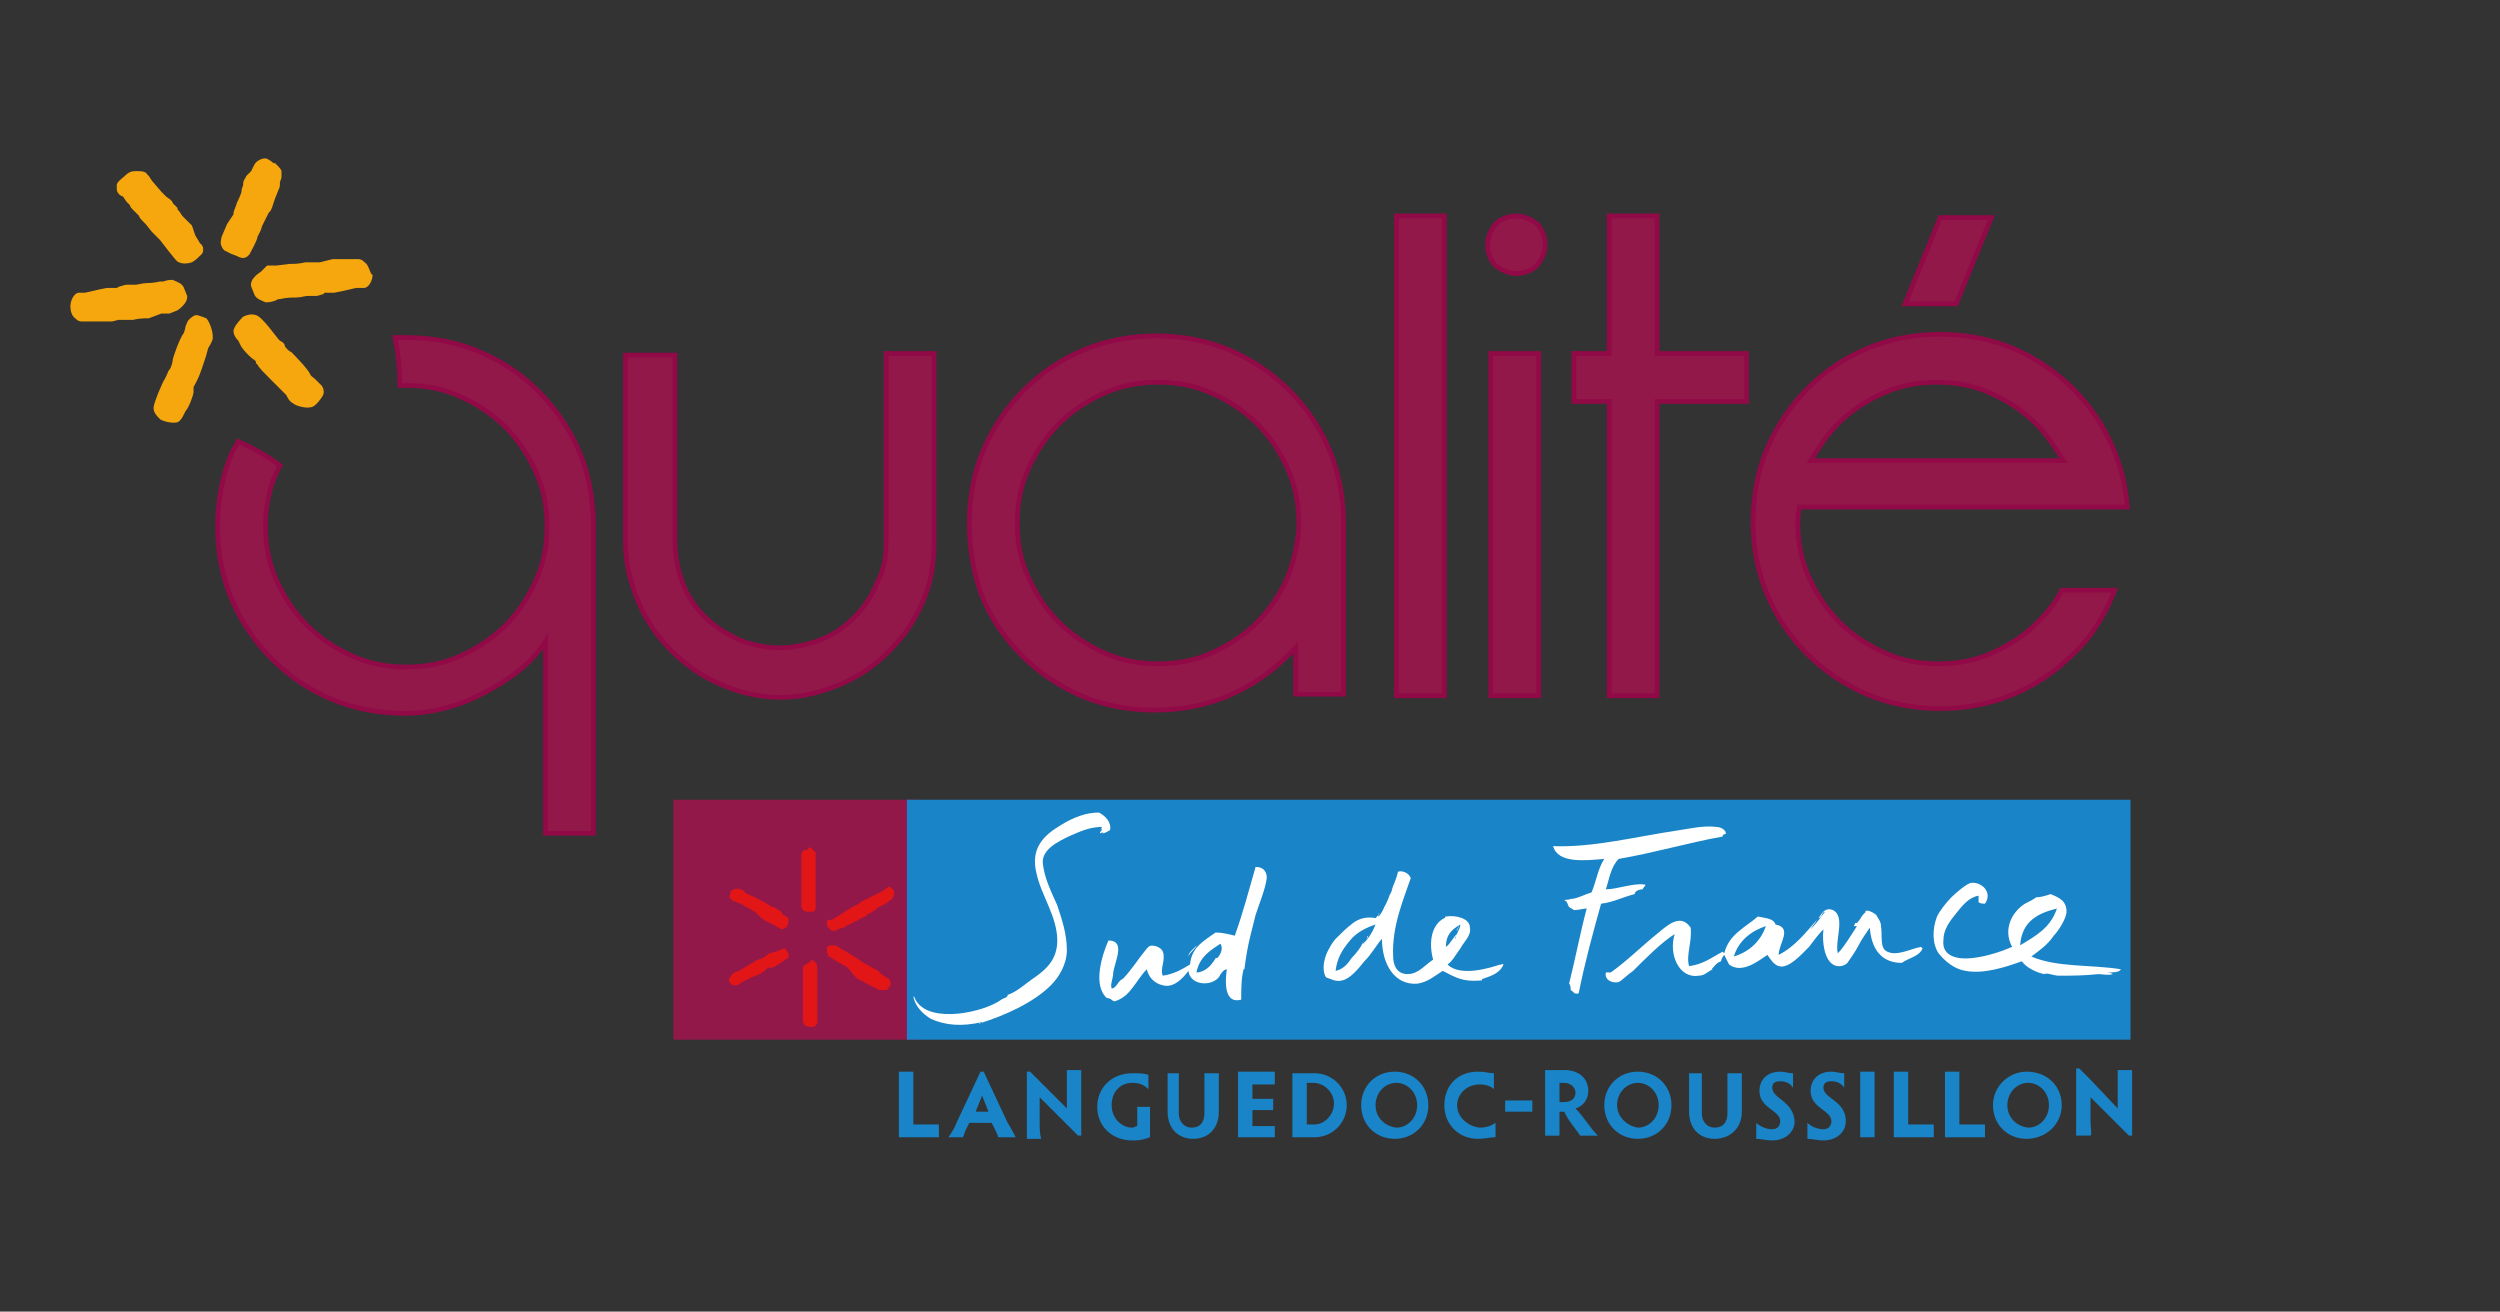 <?xml version="1.0" encoding="utf-8"?>
<!-- Generator: Adobe Illustrator 22.0.1, SVG Export Plug-In . SVG Version: 6.00 Build 0)  -->
<svg version="1.1" id="Calque_1" xmlns="http://www.w3.org/2000/svg" xmlns:xlink="http://www.w3.org/1999/xlink" x="0px" y="0px"
	 viewBox="0 0 156.3 82" style="enable-background:new 0 0 156.3 82;" xml:space="preserve">
<rect x="0" y="0" width="156.3" height="82" fill="#333333" stroke="none"/>
<style type="text/css">
	.st0{fill:#1984C7;}
	.st1{fill:#911849;}
	.st2{fill:#E21617;}
	.st3{fill:#FFFFFF;}
	.st4{fill:none;stroke:#910946;stroke-width:0.295;stroke-miterlimit:10;}
	.st5{fill:#F7A70E;}
</style>
<path class="st0" d="M57.1,68.1c0-0.4,0-0.9,0-1.1h-0.9c0,0.2,0,0.6,0,1.1V70c0,0.3,0,0.7,0,1.1h1.5c0.4,0,0.8,0,1,0v-0.8
	c-0.2,0-0.6,0-1,0h-0.6V68.1z M63.5,71.1c-0.1-0.2-0.3-0.6-0.5-0.9L61.5,67h-0.2l-1.5,3.2c-0.1,0.3-0.3,0.6-0.5,0.9h0.9
	c0.1-0.2,0.1-0.3,0.2-0.5l0.2-0.4h1.4l0.2,0.4c0.1,0.2,0.2,0.4,0.2,0.5H63.5z M61.8,69.5h-0.8l0.4-1L61.8,69.5z M65,70.2l0-1.6
	l1.9,1.9c0.2,0.2,0.3,0.3,0.5,0.5h0.2c0-0.3,0-0.7,0-0.9v-2.1c0-0.3,0-0.8,0-1.1h-0.9c0,0.2,0,0.7,0,1.1v1.3L65,67.6
	c-0.2-0.2-0.3-0.3-0.6-0.6h-0.2c0,0.3,0,0.8,0,1.2v2.1c0,0.3,0,0.7,0,0.9h0.9C65,70.9,65,70.5,65,70.2 M71.9,70c0-0.4,0-0.6,0-0.8
	h-0.8c0,0.2,0,0.4,0,0.8v0.4c-0.1,0-0.2,0.1-0.3,0.1c-0.7,0-1.3-0.6-1.3-1.4c0-0.8,0.5-1.4,1.3-1.4c0.4,0,0.7,0.1,1,0.4v-0.9
	c-0.3-0.1-0.5-0.1-1-0.1c-1.3,0-2.2,0.9-2.2,2.1c0,1.2,0.9,2.1,2.2,2.1c0.6,0,0.8-0.1,1.1-0.2V70z M73,67.1c0,0.2,0,0.6,0,1.1v1.3
	c0,1.1,0.7,1.7,1.6,1.7c0.9,0,1.6-0.6,1.6-1.7v-1.3c0-0.3,0-0.8,0-1.1h-0.9c0,0.2,0,0.7,0,1.1v1.4c0,0.6-0.3,0.9-0.8,0.9
	c-0.4,0-0.8-0.3-0.8-0.9v-1.4c0-0.4,0-0.9,0-1.1H73z M78.7,67.8c0.4,0,0.8,0,1,0V67c-0.2,0-0.6,0-1,0h-1.3c0,0.2,0,0.6,0,1.1V70
	c0,0.3,0,0.7,0,1.1h1.3c0.4,0,0.8,0,1,0v-0.7c-0.2,0-0.6,0-1,0h-0.4v-1h0.3c0.4,0,0.8,0,1,0v-0.7c-0.2,0-0.6,0-1,0h-0.3v-0.9H78.7z
	 M82.2,71.1c1.1,0,2-0.9,2-2c0-1.1-0.9-2-2-2h-1.4c0,0.2,0,0.7,0,1.1V70c0,0.4,0,0.9,0,1.1H82.2z M81.7,67.7h0.4
	c0.7,0,1.3,0.6,1.3,1.3c0,0.7-0.6,1.3-1.2,1.3h-0.5V67.7z M85.1,69.1c0,1.2,0.9,2.1,2.1,2.1c1.2,0,2.1-0.9,2.1-2.1
	c0-1.2-0.9-2.1-2.1-2.1C86,67,85.1,67.9,85.1,69.1 M86,69.1c0-0.8,0.6-1.4,1.3-1.4c0.7,0,1.3,0.6,1.3,1.4c0,0.8-0.6,1.4-1.3,1.4
	C86.5,70.4,86,69.8,86,69.1 M91.1,69.1c0-0.7,0.6-1.3,1.4-1.3c0.4,0,0.7,0.1,0.9,0.3v-1c-0.3,0-0.5-0.1-1-0.1
	c-1.3,0-2.1,0.9-2.1,2.1c0,1.2,0.9,2.1,2.1,2.1c0.5,0,0.7-0.1,1.1-0.1v-0.9c-0.3,0.2-0.6,0.3-1,0.3C91.7,70.4,91.1,69.8,91.1,69.1
	 M94.1,69.5h1.7v-0.7h-1.7V69.5z M97.5,69.5h0.2l0.1,0c0.2,0.5,0.8,1.2,1,1.5h1.1c-0.5-0.5-0.9-1.2-1.4-1.7c0.4-0.1,0.8-0.5,0.8-1.1
	c0-0.7-0.5-1.3-1.5-1.3h-1.2c0,0.2,0,0.7,0,1.1V70c0,0.4,0,0.9,0,1h0.9c0-0.2,0-0.6,0-1V69.5z M97.5,67.7h0.3c0.4,0,0.7,0.3,0.7,0.6
	c0,0.4-0.3,0.6-0.7,0.6h-0.3V67.7z M100.3,69.1c0,1.2,0.9,2.1,2.1,2.1c1.2,0,2.1-0.9,2.1-2.1c0-1.2-0.9-2.1-2.1-2.1
	C101.2,67,100.3,67.9,100.3,69.1 M101.1,69.1c0-0.8,0.6-1.4,1.3-1.4c0.7,0,1.3,0.6,1.3,1.4c0,0.8-0.6,1.4-1.3,1.4
	C101.7,70.4,101.1,69.8,101.1,69.1 M105.6,67.1c0,0.2,0,0.6,0,1.1v1.3c0,1.1,0.7,1.7,1.6,1.7c0.9,0,1.7-0.6,1.7-1.7v-1.3
	c0-0.3,0-0.8,0-1.1H108c0,0.2,0,0.7,0,1.1v1.4c0,0.6-0.3,0.9-0.8,0.9c-0.4,0-0.8-0.3-0.8-0.9v-1.4c0-0.4,0-0.9,0-1.1H105.6z
	 M110.8,68c0-0.3,0.2-0.4,0.5-0.4c0.3,0,0.6,0.1,0.8,0.4v-0.9c-0.3,0-0.5-0.1-0.8-0.1c-0.8,0-1.3,0.5-1.3,1.2c0,1.1,1.3,1.2,1.3,1.9
	c0,0.3-0.2,0.5-0.5,0.5c-0.4,0-0.8-0.2-1-0.4v1c0.3,0,0.6,0.1,1,0.1c0.8,0,1.4-0.5,1.4-1.2C112.1,68.8,110.8,68.7,110.8,68 M114,68
	c0-0.3,0.2-0.4,0.5-0.4c0.3,0,0.6,0.1,0.8,0.4v-0.9c-0.3,0-0.5-0.1-0.8-0.1c-0.8,0-1.3,0.5-1.3,1.2c0,1.1,1.3,1.2,1.3,1.9
	c0,0.3-0.2,0.5-0.5,0.5c-0.4,0-0.8-0.2-1-0.4v1c0.3,0,0.6,0.1,1,0.1c0.8,0,1.4-0.5,1.4-1.2C115.4,68.8,114,68.7,114,68 M117.2,68.1
	c0-0.4,0-0.9,0-1.1h-0.9c0,0.2,0,0.7,0,1.1V70c0,0.4,0,0.9,0,1.1h0.9c0-0.2,0-0.7,0-1.1V68.1z M119.3,68.1c0-0.4,0-0.9,0-1.1h-0.9
	c0,0.2,0,0.6,0,1.1V70c0,0.3,0,0.7,0,1.1h1.5c0.4,0,0.8,0,1,0v-0.8c-0.2,0-0.6,0-1,0h-0.6V68.1z M122.5,68.1c0-0.4,0-0.9,0-1.1h-0.9
	c0,0.2,0,0.6,0,1.1V70c0,0.3,0,0.7,0,1.1h1.5c0.4,0,0.8,0,1,0v-0.8c-0.2,0-0.6,0-1,0h-0.6V68.1z M124.6,69.1c0,1.2,0.9,2.1,2.1,2.1
	c1.2,0,2.2-0.9,2.2-2.1c0-1.2-0.9-2.1-2.2-2.1C125.6,67,124.6,67.9,124.6,69.1 M125.5,69.1c0-0.8,0.6-1.4,1.3-1.4
	c0.7,0,1.3,0.6,1.3,1.4c0,0.8-0.6,1.4-1.3,1.4C126,70.4,125.5,69.8,125.5,69.1 M130.7,70.2l0-1.6l1.9,1.9c0.2,0.2,0.3,0.3,0.5,0.5
	h0.2c0-0.3,0-0.7,0-0.9v-2.1c0-0.3,0-0.8,0-1.1h-0.9c0,0.2,0,0.7,0,1.1v1.3l-1.8-1.9c-0.2-0.2-0.3-0.3-0.6-0.6h-0.2
	c0,0.3,0,0.8,0,1.2v2.1c0,0.3,0,0.7,0,0.9h0.9C130.8,70.9,130.7,70.5,130.7,70.2"/>
<rect x="42.1" y="50" class="st1" width="15.3" height="15"/>
<rect x="56.7" y="50" class="st0" width="76.5" height="15"/>
<path class="st2" d="M50.7,53l0.2,0.2l0.1,0.1l0,0.1l0,0.6l0,0.4l0,0.3l0,0.8l0,0.4l0,0.1v0.2l0,0.1l0,0.5L50.9,57l-0.3,0l-0.2,0
	l-0.2-0.1l-0.1-0.2l0-0.2l0-0.2l0-0.8v-0.1l0-0.1l0-0.1l0-0.2l0-0.4c0,0,0-0.4,0-0.5c0-0.1,0-0.5,0-0.7c0-0.2,0.3-0.3,0.4-0.3
	C50.6,52.9,50.7,53,50.7,53"/>
<path class="st2" d="M52,59.1c0.2,0,0.3,0,0.4,0.1l0.5,0.3l0.5,0.3l0.3,0.2l0.3,0.2l0.9,0.5l0.2,0.2l0.3,0.2l0.2,0.1l0.1,0.3
	c0,0.1-0.2,0.4-0.3,0.4c-0.1,0-0.3,0-0.4,0c-0.1,0-0.1-0.1-0.2-0.1c-0.1,0-0.1-0.1-0.2-0.1c-0.1,0-0.7-0.4-0.8-0.4l-0.3-0.2L53,60.5
	c-0.1-0.1-0.4-0.2-0.5-0.3c-0.1,0-0.6-0.4-0.7-0.4l-0.1-0.3l0-0.2C51.7,59.2,51.8,59.1,52,59.1"/>
<path class="st2" d="M55.6,55.4l0.3,0.3l0,0.2c0,0.1-0.1,0.2-0.1,0.3c-0.1,0.1-0.2,0.1-0.3,0.2l-0.3,0.2c-0.1,0-0.4,0.2-0.5,0.3
	c-0.1,0.1-0.2,0.1-0.3,0.2c-0.1,0-0.2,0.1-0.3,0.2c-0.1,0-0.6,0.3-0.6,0.3l-0.4,0.2c-0.1,0-0.3,0.2-0.4,0.2c-0.1,0-0.5,0.2-0.5,0.2
	h-0.2l-0.3-0.3l0-0.3c0-0.1,0.2-0.1,0.3-0.1c0.1,0,1.1-0.7,1.3-0.8c0.2-0.1,0.4-0.2,0.4-0.2l0.1-0.1l0.4-0.2l0.4-0.2l0.6-0.3
	L55.6,55.4"/>
<path class="st2" d="M45.8,61.6c-0.1-0.1-0.1-0.1-0.2-0.2c-0.1-0.1,0.1-0.4,0.1-0.4l0.2-0.2l0.3-0.1l0.5-0.3l0.5-0.3l0.2-0.1
	l0.3-0.1l0.4-0.3l0.4-0.1l0.5-0.2l0.1,0l0.2,0.3l0,0.3c0,0-0.1,0-0.2,0.1c-0.1,0.1-0.8,0.5-0.8,0.5L48,60.5l-0.2,0.2l-0.3,0.2
	L47,61.1l-0.6,0.3l-0.3,0.2L45.8,61.6"/>
<path class="st2" d="M45.6,56.1l0.1-0.4c0.1-0.1,0.5-0.2,0.6-0.1c0.1,0,0.2,0.1,0.3,0.2c0.1,0.1,0.4,0.2,0.8,0.4
	c0.4,0.2,0.7,0.4,0.7,0.4c0,0,0.1,0.1,0.2,0.1c0.1,0,0.6,0.3,0.6,0.4c0,0.1,0.3,0.2,0.4,0.3c0,0.1,0,0.4-0.1,0.5
	c0,0.1-0.1,0.1-0.3,0.2c-0.1,0-0.9-0.5-1-0.5l-0.3-0.2L47.2,57l-0.9-0.5l-0.5-0.2L45.6,56.1"/>
<path class="st2" d="M50.8,60l0.2,0.2c0,0,0.1,0.1,0.1,0.3c0,0.1,0,0.3,0,0.5c0,0.2,0,0.4,0,0.5c0,0.1,0,0.6,0,0.5l0,0.5l0,0.3
	l0,0.3l0,0.2c0,0,0,0.4,0,0.4c0-0.1,0,0.2,0,0.3l-0.2,0.2l-0.3,0l-0.3-0.1l-0.1-0.2l0-0.2c0,0,0-0.1,0-0.2c0-0.1,0-0.7,0-0.8l0-0.3
	l0-0.7c0-0.1,0-0.4,0-0.5c0-0.2,0-0.7,0-0.7c0-0.1,0.1-0.2,0.2-0.2L50.8,60"/>
<path class="st3" d="M86.9,55.9c0.1,0.1-0.1,0.2-0.1,0.4C86.8,56.2,86.9,56,86.9,55.9"/>
<path class="st3" d="M86.8,56.4c0.1-0.1-0.4,0.8-0.3,0.5C86.5,56.7,86.7,56.5,86.8,56.4"/>
<path class="st3" d="M58.2,63.7C58,63.7,58.2,63.7,58.2,63.7c-0.5-0.3-1-0.8-1.1-1.4c0.1,0,0.1,0.2,0.2,0.3c0.9,1.4,4.2,0.7,5.3-0.1
	c0.1-0.1,0.4-0.1,0.4-0.3c0.6-0.2,1.1-0.7,1.7-1.1c0.7-0.5,1.4-1.1,1.4-2.3c0-1.5-1-2.8-1.3-4.2c-0.4-1.6,0.5-2.4,1.5-3
	c0.8-0.5,1.6-0.8,2.4-0.8c0.4,0.2,0.8,0.6,0.7,1.1c-0.2,0.1-0.3,0.2-0.5,0.2l0.1-0.1l-0.2,0.1c-0.1-0.1,0.1-0.1,0.1-0.3l-0.1,0.1
	l0.1-0.2c-0.8,0-1.4,0.3-2.1,0.6c-0.6,0.3-1.7,0.8-1.6,1.7c0.1,0.9,0.5,1.7,0.9,2.6c0.3,0.9,0.6,1.8,0.6,2.8c0,0.9-0.5,1.7-1,2.2
	c-1.1,1.1-2.9,1.9-4.5,2.4c0-0.1,0.2,0,0.2-0.1C60.1,64.2,59.1,64.1,58.2,63.7"/>
<path class="st3" d="M100.4,55.6c0.7,0,1.7-0.4,2.4-0.3c0.2,0-0.1,0.2-0.1,0.3c-0.2,0-0.5,0.1-0.5,0.3c-0.8,0.2-1.3,0.5-2.1,0.6
	c-0.5,1.8-1,3.6-1.4,5.6c-0.3,0.1-0.3-0.1-0.5-0.2c0-0.1,0-0.3-0.1-0.4c0.4-1.6,0.7-3.2,1.1-4.7c-0.2,0-0.5,0.1-0.8,0.1
	c-0.1-0.1-0.2-0.1-0.3-0.2c-0.1-0.1-0.1-0.4-0.3-0.4c0.1-0.1,0.2,0,0.4-0.1c0.4,0,0.9-0.3,1.3-0.4c0.3-0.7,0.4-1.5,0.8-2.1
	c-1.2,0.1-2.9,0.3-3.2-0.8c2.5,0.1,5.2-0.6,7.9-1c0.7-0.1,1.5-0.3,2.3-0.2c0.3,0,0.6,0.2,0.6,0.4c0,0.1-0.2,0-0.2,0.2
	c-2.2,0.4-4.2,1-6.5,1.4C100.7,54.2,100.6,55,100.4,55.6"/>
<path class="st3" d="M76.7,60.6c-0.2,0-0.4,0.3-0.5,0.5c-0.5,0.6-1.8,0.5-1.9-0.4c-0.3,0.4-0.9,1.1-1.6,0.9c-0.5-0.1-0.9-0.5-1-1
	c-0.7,0.7-1,1.7-2,2c-0.2,0-0.2-0.2-0.5-0.2c-0.9-0.8-0.3-2.7,0.1-3.6c1.1,0,0.4,1.3,0.3,2l0,0c0,0.4-0.2,0.7-0.1,1
	c0.3,0,0.4-0.5,0.7-0.6c0.5-0.5,1-1.3,1.5-1.9l0.1-0.1c0.2-0.2,0.8,0,0.9,0.3c0.2,0.5-0.2,1.1,0,1.5c0.7-0.1,1.2-0.4,1.7-0.7
	c0.1-1.1,0.9-1.5,1.6-2c0.4,0,0.8,0.1,1.2,0.2c0.5-1.4,0.9-2.9,1.3-4.3c0.4,0,0.7,0.2,0.7,0.7c-0.1,0.7-0.4,1.4-0.7,2.3
	c-0.1,0.4-0.2,0.8-0.3,1.2c-0.2,0.8-0.3,1.4-0.4,2.2c-0.1,0,0-0.1,0-0.2c-0.2,0.7-0.2,1.3-0.2,2.1C76.5,62.8,76.6,61.3,76.7,60.6
	 M74.8,59.1c-0.1,0.2-0.5,0.4-0.5,0.7C74.4,59.5,74.8,59.3,74.8,59.1 M74.8,60.8c0.4,0,0.8-0.3,1-0.6c0.1-0.1,0.2-0.3,0.2-0.3h0.1
	c0.2-0.2,0.4-0.6,0.2-0.9C75.7,59.4,75,59.8,74.8,60.8"/>
<path class="st3" d="M93.8,60.3c0,0.1,0.1-0.1,0.2,0c-0.2,0.5-0.7,0.7-1.3,0.9c-0.1,0,0,0.1-0.1,0.1c-1.2,0.1-1.6-0.2-2.4-0.6
	c-0.5,0.3-0.9,0.7-1.6,0.8c-1.4,0.1-2.2-1.2-2.2-2.8c-0.3,0.3-0.6,0.9-1.1,1.4c-0.4,0.5-0.9,1.1-1.4,1.2c-0.4,0.1-0.7-0.1-1-0.2
	c-0.3-0.5-0.1-1.3,0.2-1.8c0.1-0.2,0.3-0.5,0.4-0.6c0.4-0.4,0.7-0.7,1.1-1c0.4-0.3,0.9-0.4,1.4-0.3c0.1-0.1,0.2-0.2,0.2-0.3
	c0.1,0-0.1,0.1,0,0.2c0.4-0.5,0.6-1.2,0.9-1.8l-0.1,0.2c0.1-0.4,0.3-0.7,0.4-1.2c0.3-0.1,0.7,0.1,0.8,0.4c-0.4,1.2-1.2,3-1.1,4.9
	c0,0.5,0.2,1.1,0.9,1.1c0.7,0,1.1-0.6,1.6-0.9c-0.3-1.1-0.1-2.2,0.7-2.6c0.1,0,0-0.1,0.1-0.1c0.6-0.1,1.5,0.1,1.5,0.7
	c0.1,0.5-0.4,0.9-0.6,1.3c-0.3,0.4-0.5,0.8-0.8,1C91.3,61.1,93.2,60.5,93.8,60.3L93.8,60.3L93.8,60.3 M91.3,57.8
	C91.2,57.9,91.3,57.7,91.3,57.8c-0.5,0.3-0.9,0.6-0.9,1.4c0.3-0.2,0.5-0.7,0.7-0.8c0,0.1-0.2,0.2-0.1,0.3
	C91,58.4,91.3,58.1,91.3,57.8 M86,57.8c-0.6,0.2-1.2,0.5-1.6,1c-0.5,0.6-0.8,1.1-0.9,1.9c0.5-0.1,0.8-0.5,1-0.8
	c0.3-0.3,0.6-0.7,0.8-1.1l-0.2,0.3C85.5,58.8,85.8,58.3,86,57.8"/>
<path class="st3" d="M127,59.8c1.6,0.7,3.8,0.5,5.6,0.8c-0.1,0.2-0.5,0.2-0.9,0.2c0.1,0,0.2,0,0.4,0.1c-0.3,0.1-0.6,0-1,0l0.1,0
	c-0.9,0.1-1.7,0.1-2.5,0.1c-0.3,0-0.7-0.2-0.9-0.1c-0.5-0.1-1.1-0.4-1.4-0.8c-1.1,0.4-2.4,0.8-3.5,0.6c-0.7-0.1-1.3-0.6-1.7-1.1
	c-0.4-0.6-0.4-1.5-0.1-2.3c0.2-0.4,0.6-0.9,0.9-1.2c0.3-0.3,0.9-0.8,1.2-0.9c0.7-0.1,1.4,0.6,0.9,1.3c-0.1,0-0.3,0-0.4-0.1
	c0-0.2,0-0.2,0-0.4c-0.6,0.1-1,0.6-1.4,1.1c-0.4,0.5-0.8,1-0.8,1.7c-0.1,1,0.9,1.2,1.8,1.1c0.9-0.1,1.8-0.4,2.5-0.7
	c-0.6-1.1,0-2.2,0.8-2.7c0.2-0.1,0.6-0.3,0.7-0.4c0.3,0,0.6-0.1,0.9-0.2c0.5,0.2,1,0.4,1,1.1c0,0.4-0.5,1.2-0.8,1.5
	C128,59.1,127.4,59.5,127,59.8 M126.3,59.1c1-0.6,1.9-1.1,2.3-2.3C127.4,57.1,126.4,57.6,126.3,59.1"/>
<path class="st3" d="M115.9,57.9l0.1-0.2c0.2,0.1,0.4-0.6,0.7-0.7h-0.1c0.1-0.2,0.6,0.1,0.7,0.2c0.1,0.2,0.3,0.4,0.3,0.7
	c0.1,0.6-0.1,1.4,0.4,1.6c0.6,0.3,1.5-0.2,2.1-0.3l0.1,0.1c-0.2,0.5-0.9,0.6-1.3,0.9c-1.3,0-1.9-0.9-2-2.2c-0.2,0.3-0.5,0.7-0.7,1.1
	c-0.2,0.4-0.5,0.8-0.7,1.1c-0.2,0.2-0.6,0.3-0.9,0.1c-0.5-0.3-0.7-1.3-0.6-2.2c-0.3,0.3-0.6,0.7-0.9,1.1c-0.5,0.5-1.3,1.4-1.9,1.2
	c-0.3-0.1-0.5-0.4-0.7-0.7c-0.6,0.4-1.6,1.2-2.4,0.6c-0.1-0.2-0.2-0.4-0.3-0.6c-0.1,0.1-0.2,0.3-0.2,0.4c-0.3,0.1-0.4,0.3-0.6,0.5
	h0.1c-0.3,0.1-0.5,0.4-0.9,0.4c-1.2,0.2-1.9-1.3-1.5-2.6c-0.8,0.5-1.8,1.5-2.6,2.3c-0.3,0.2-0.7,0.6-0.9,0.7
	c-0.5,0.1-0.9-0.2-0.8-0.6l0.3,0c1-0.7,2-1.7,3-2.5c0.6-0.5,1.4-1.2,2-0.3c0.1,0.9-0.3,1.7-0.1,2.4c0.9-0.1,1.5-0.6,2.1-0.9l0.1,0.1
	c0.3-1.2,1.3-1.6,2.1-2.3c0.4,0.1,1,0.1,1.1,0.5c1.1,0.2,0.2,1.2,0.2,1.9c1-0.5,1.7-1.4,2.4-2.2c-0.1,0.2-0.3,0.4-0.4,0.6
	c0.3-0.3,0.6-0.7,0.9-1.1c-0.2,0-0.2,0.4-0.4,0.4c0.2-0.3,0.4-0.7,0.9-0.5c0.8,0.4,0.1,1.9,0.3,2.7c0.4-0.4,0.8-1.1,1.2-1.7
	L115.9,57.9 M108.4,59.8c1-0.3,1.7-1,2-1.9C109.5,58.2,108.7,58.8,108.4,59.8"/>
<path class="st3" d="M91.1,58.2c-0.1-0.1,0.1-0.2,0.1-0.3C91.3,57.9,91.1,58,91.1,58.2"/>
<path class="st3" d="M85.5,58.5c0.1,0.1-0.1,0.2-0.1,0.3C85.4,58.8,85.5,58.6,85.5,58.5"/>
<path class="st1" d="M36.2,28.2c-0.6-1.4-1.5-2.7-2.5-3.7c-1.1-1.1-2.3-1.9-3.7-2.5c-1.4-0.6-3-0.9-4.6-0.9c-0.2,0-0.5,0-0.7,0
	c0.2,1,0.3,2,0.3,3c0.1,0,0.3,0,0.4,0c1.2,0,2.3,0.2,3.4,0.7c1.1,0.5,2,1.1,2.8,1.9c0.8,0.8,1.4,1.7,1.9,2.8
	c0.5,1.1,0.7,2.2,0.7,3.4c0,1.2-0.2,2.3-0.7,3.4c-0.5,1.1-1.1,2-1.9,2.8c-0.8,0.8-1.7,1.4-2.8,1.9c-1.1,0.5-2.2,0.7-3.4,0.7
	c-1.2,0-2.3-0.2-3.4-0.7c-1.1-0.5-2-1.1-2.8-1.9c-0.8-0.8-1.4-1.7-1.9-2.8c-0.5-1.1-0.7-2.2-0.7-3.4c0-1.2,0.2-2.3,0.7-3.4
	c0.1-0.1,0.1-0.3,0.2-0.4c-0.8-0.6-1.7-1.1-2.6-1.5c-0.1,0.2-0.3,0.5-0.4,0.7c-0.6,1.4-0.9,3-0.9,4.6c0,1.6,0.3,3.2,0.9,4.6
	c0.6,1.4,1.5,2.7,2.5,3.7c1.1,1.1,2.3,1.9,3.7,2.5c1.4,0.6,3,0.9,4.6,0.9s3.3-0.4,5-1.3c1.7-0.9,3-1.9,3.8-3.2v12h3V32.8
	C37.1,31.2,36.8,29.6,36.2,28.2"/>
<path class="st4" d="M36.2,28.2c-0.6-1.4-1.5-2.7-2.5-3.7c-1.1-1.1-2.3-1.9-3.7-2.5c-1.4-0.6-3-0.9-4.6-0.9c-0.2,0-0.5,0-0.7,0
	c0.2,1,0.3,2,0.3,3c0.1,0,0.3,0,0.4,0c1.2,0,2.3,0.2,3.4,0.7c1.1,0.5,2,1.1,2.8,1.9c0.8,0.8,1.4,1.7,1.9,2.8
	c0.5,1.1,0.7,2.2,0.7,3.4c0,1.2-0.2,2.3-0.7,3.4c-0.5,1.1-1.1,2-1.9,2.8c-0.8,0.8-1.7,1.4-2.8,1.9c-1.1,0.5-2.2,0.7-3.4,0.7
	c-1.2,0-2.3-0.2-3.4-0.7c-1.1-0.5-2-1.1-2.8-1.9c-0.8-0.8-1.4-1.7-1.9-2.8c-0.5-1.1-0.7-2.2-0.7-3.4c0-1.2,0.2-2.3,0.7-3.4
	c0.1-0.1,0.1-0.3,0.2-0.4c-0.8-0.6-1.7-1.1-2.6-1.5c-0.1,0.2-0.3,0.5-0.4,0.7c-0.6,1.4-0.9,3-0.9,4.6c0,1.6,0.3,3.2,0.9,4.6
	c0.6,1.4,1.5,2.7,2.5,3.7c1.1,1.1,2.3,1.9,3.7,2.5c1.4,0.6,3,0.9,4.6,0.9s3.3-0.4,5-1.3c1.7-0.9,3-1.9,3.8-3.2v12h3V32.8
	C37.1,31.2,36.8,29.6,36.2,28.2z"/>
<path class="st1" d="M55.4,33.9V22.1h3v11.8c0,1.3-0.2,2.6-0.7,3.7c-0.5,1.2-1.2,2.2-2.1,3.1c-0.9,0.9-1.9,1.6-3.1,2.1
	c-1.2,0.5-2.4,0.8-3.7,0.8c-1.3,0-2.6-0.3-3.7-0.8c-1.2-0.5-2.2-1.2-3.1-2.1c-0.9-0.9-1.6-1.9-2.1-3.1c-0.5-1.2-0.8-2.4-0.8-3.7v0
	l0-11.7h3.1l0,11.7v0c0,0.9,0.2,1.8,0.5,2.6c0.3,0.8,0.8,1.5,1.4,2.1c0.6,0.6,1.3,1,2.1,1.4c0.8,0.3,1.6,0.5,2.5,0.5
	c0.9,0,1.8-0.2,2.6-0.5c0.8-0.3,1.5-0.8,2.1-1.4c0.6-0.6,1.1-1.3,1.4-2.1C55.3,35.6,55.4,34.8,55.4,33.9"/>
<path class="st4" d="M55.4,33.9V22.1h3v11.8c0,1.3-0.2,2.6-0.7,3.7c-0.5,1.2-1.2,2.2-2.1,3.1c-0.9,0.9-1.9,1.6-3.1,2.1
	c-1.2,0.5-2.4,0.8-3.7,0.8c-1.3,0-2.6-0.3-3.7-0.8c-1.2-0.5-2.2-1.2-3.1-2.1c-0.9-0.9-1.6-1.9-2.1-3.1c-0.5-1.2-0.8-2.4-0.8-3.7v0
	l0-11.7h3.1l0,11.7v0c0,0.9,0.2,1.8,0.5,2.6c0.3,0.8,0.8,1.5,1.4,2.1c0.6,0.6,1.3,1,2.1,1.4c0.8,0.3,1.6,0.5,2.5,0.5
	c0.9,0,1.8-0.2,2.6-0.5c0.8-0.3,1.5-0.8,2.1-1.4c0.6-0.6,1.1-1.3,1.4-2.1C55.3,35.6,55.4,34.8,55.4,33.9z"/>
<path class="st1" d="M60.6,32.7c0-1.6,0.3-3.2,0.9-4.6c0.6-1.4,1.5-2.7,2.5-3.7c1.1-1.1,2.3-1.9,3.7-2.5c1.4-0.6,3-0.9,4.6-0.9
	c1.6,0,3.2,0.3,4.6,0.9c1.4,0.6,2.7,1.5,3.7,2.5c1.1,1.1,1.9,2.3,2.5,3.7c0.6,1.4,0.9,3,0.9,4.6v10.7h-3v-2.9
	c-0.1,0.1-0.3,0.3-0.5,0.5c-1.1,1.1-2.3,1.9-3.7,2.5c-1.4,0.6-3,0.9-4.6,0.9c-1.6,0-3.2-0.3-4.6-0.9c-1.4-0.6-2.7-1.5-3.7-2.5
	c-1.1-1.1-1.9-2.3-2.5-3.7C60.9,35.9,60.6,34.4,60.6,32.7 M63.6,32.7c0,1.2,0.2,2.3,0.7,3.4c0.5,1.1,1.1,2,1.9,2.8
	c0.8,0.8,1.7,1.4,2.8,1.9c1.1,0.5,2.2,0.7,3.4,0.7c1.2,0,2.3-0.2,3.4-0.7c1.1-0.5,2-1.1,2.8-1.9c0.8-0.8,1.4-1.7,1.9-2.8
	c0.4-1,0.6-2,0.7-3v-0.4c0-1.2-0.2-2.3-0.7-3.4c-0.5-1.1-1.1-2-1.9-2.8c-0.8-0.8-1.7-1.4-2.8-1.9c-1.1-0.5-2.2-0.7-3.4-0.7
	c-1.2,0-2.3,0.2-3.4,0.7c-1.1,0.5-2,1.1-2.8,1.9c-0.8,0.8-1.4,1.7-1.9,2.8C63.8,30.4,63.6,31.5,63.6,32.7"/>
<path class="st4" d="M60.6,32.7c0-1.6,0.3-3.2,0.9-4.6c0.6-1.4,1.5-2.7,2.5-3.7c1.1-1.1,2.3-1.9,3.7-2.5c1.4-0.6,3-0.9,4.6-0.9
	c1.6,0,3.2,0.3,4.6,0.9c1.4,0.6,2.7,1.5,3.7,2.5c1.1,1.1,1.9,2.3,2.5,3.7c0.6,1.4,0.9,3,0.9,4.6v10.7h-3v-2.9
	c-0.1,0.1-0.3,0.3-0.5,0.5c-1.1,1.1-2.3,1.9-3.7,2.5c-1.4,0.6-3,0.9-4.6,0.9c-1.6,0-3.2-0.3-4.6-0.9c-1.4-0.6-2.7-1.5-3.7-2.5
	c-1.1-1.1-1.9-2.3-2.5-3.7C60.9,35.9,60.6,34.4,60.6,32.7z M63.6,32.7c0,1.2,0.2,2.3,0.7,3.4c0.5,1.1,1.1,2,1.9,2.8
	c0.8,0.8,1.7,1.4,2.8,1.9c1.1,0.5,2.2,0.7,3.4,0.7c1.2,0,2.3-0.2,3.4-0.7c1.1-0.5,2-1.1,2.8-1.9c0.8-0.8,1.4-1.7,1.9-2.8
	c0.4-1,0.6-2,0.7-3v-0.4c0-1.2-0.2-2.3-0.7-3.4c-0.5-1.1-1.1-2-1.9-2.8c-0.8-0.8-1.7-1.4-2.8-1.9c-1.1-0.5-2.2-0.7-3.4-0.7
	c-1.2,0-2.3,0.2-3.4,0.7c-1.1,0.5-2,1.1-2.8,1.9c-0.8,0.8-1.4,1.7-1.9,2.8C63.8,30.4,63.6,31.5,63.6,32.7z"/>
<rect x="87.3" y="13.5" class="st1" width="3" height="30"/>
<rect x="87.3" y="13.5" class="st4" width="3" height="30"/>
<path class="st1" d="M93,15.3c0-0.5,0.2-0.9,0.5-1.3c0.3-0.3,0.8-0.5,1.3-0.5c0.5,0,0.9,0.2,1.3,0.5c0.3,0.3,0.5,0.8,0.5,1.3
	c0,0.5-0.2,0.9-0.5,1.3c-0.3,0.3-0.8,0.5-1.3,0.5c-0.5,0-0.9-0.2-1.3-0.5C93.2,16.3,93,15.8,93,15.3 M93.2,22.1h3v21.4h-3V22.1z"/>
<path class="st4" d="M93,15.3c0-0.5,0.2-0.9,0.5-1.3c0.3-0.3,0.8-0.5,1.3-0.5c0.5,0,0.9,0.2,1.3,0.5c0.3,0.3,0.5,0.8,0.5,1.3
	c0,0.5-0.2,0.9-0.5,1.3c-0.3,0.3-0.8,0.5-1.3,0.5c-0.5,0-0.9-0.2-1.3-0.5C93.2,16.3,93,15.8,93,15.3z M93.2,22.1h3v21.4h-3V22.1z"/>
<polygon class="st1" points="98.4,25.1 98.4,22.1 100.6,22.1 100.6,13.5 103.6,13.5 103.6,22.1 109.2,22.1 109.2,25.1 103.6,25.1 
	103.6,43.5 100.6,43.5 100.6,25.1 "/>
<polygon class="st4" points="98.4,25.1 98.4,22.1 100.6,22.1 100.6,13.5 103.6,13.5 103.6,22.1 109.2,22.1 109.2,25.1 103.6,25.1 
	103.6,43.5 100.6,43.5 100.6,25.1 "/>
<path class="st1" d="M112.4,32.7c0,1.2,0.2,2.3,0.7,3.4c0.5,1.1,1.1,2,1.9,2.8c0.8,0.8,1.7,1.4,2.8,1.9c1.1,0.5,2.2,0.7,3.4,0.7
	c1.2,0,2.3-0.2,3.4-0.7c1.1-0.5,2-1.1,2.8-1.9c0.6-0.6,1.1-1.2,1.5-2h3.3l-0.1,0.3c-0.6,1.4-1.4,2.7-2.5,3.7
	c-1.1,1.1-2.3,1.9-3.7,2.5c-1.4,0.6-3,0.9-4.6,0.9s-3.2-0.3-4.6-0.9c-1.4-0.6-2.7-1.5-3.7-2.5c-1.1-1.1-1.9-2.3-2.5-3.7
	c-0.6-1.4-0.9-3-0.9-4.6c0-1.6,0.3-3.2,0.9-4.6c0.6-1.4,1.5-2.7,2.5-3.7c1.1-1.1,2.3-1.9,3.7-2.5c1.4-0.6,3-0.9,4.6-0.9
	s3.2,0.3,4.6,0.9c1.4,0.6,2.7,1.5,3.7,2.5c1.1,1.1,1.9,2.3,2.5,3.7c0.5,1.2,0.8,2.4,0.9,3.7h-20.5C112.4,32.2,112.4,32.5,112.4,32.7
	 M127.3,26.5c-0.8-0.8-1.7-1.4-2.8-1.9c-1.1-0.5-2.2-0.7-3.4-0.7c-1.2,0-2.3,0.2-3.4,0.7c-1.1,0.5-2,1.1-2.8,1.9
	c-0.7,0.7-1.2,1.5-1.7,2.3H129C128.5,28,128,27.2,127.3,26.5 M124.5,13.6h-3.2l-2.2,5.4h3.2L124.5,13.6z"/>
<path class="st4" d="M112.4,32.7c0,1.2,0.2,2.3,0.7,3.4c0.5,1.1,1.1,2,1.9,2.8c0.8,0.8,1.7,1.4,2.8,1.9c1.1,0.5,2.2,0.7,3.4,0.7
	c1.2,0,2.3-0.2,3.4-0.7c1.1-0.5,2-1.1,2.8-1.9c0.6-0.6,1.1-1.2,1.5-2h3.3l-0.1,0.3c-0.6,1.4-1.4,2.7-2.5,3.7
	c-1.1,1.1-2.3,1.9-3.7,2.5c-1.4,0.6-3,0.9-4.6,0.9s-3.2-0.3-4.6-0.9c-1.4-0.6-2.7-1.5-3.7-2.5c-1.1-1.1-1.9-2.3-2.5-3.7
	c-0.6-1.4-0.9-3-0.9-4.6c0-1.6,0.3-3.2,0.9-4.6c0.6-1.4,1.5-2.7,2.5-3.7c1.1-1.1,2.3-1.9,3.7-2.5c1.4-0.6,3-0.9,4.6-0.9
	s3.2,0.3,4.6,0.9c1.4,0.6,2.7,1.5,3.7,2.5c1.1,1.1,1.9,2.3,2.5,3.7c0.5,1.2,0.8,2.4,0.9,3.7h-20.5C112.4,32.2,112.4,32.5,112.4,32.7
	z M127.3,26.5c-0.8-0.8-1.7-1.4-2.8-1.9c-1.1-0.5-2.2-0.7-3.4-0.7c-1.2,0-2.3,0.2-3.4,0.7c-1.1,0.5-2,1.1-2.8,1.9
	c-0.7,0.7-1.2,1.5-1.7,2.3H129C128.5,28,128,27.2,127.3,26.5z M124.5,13.6h-3.2l-2.2,5.4h3.2L124.5,13.6z"/>
<path class="st5" d="M19.7,23.7c-0.1-0.1-0.3-0.2-0.3-0.3l0,0c-0.2-0.4-1.1-1.3-1.2-1.4c-0.1,0-0.4-0.3-0.4-0.4
	c0-0.1-0.1-0.2-0.3-0.3l-0.1-0.1l0,0c-0.1-0.1-1-1.4-1.4-1.5c-0.3-0.1-0.6,0-0.8,0.1c-0.1,0.1-0.6,0.6-0.6,0.9
	c0,0.2,0.1,0.4,0.3,0.6l0.1,0.2h0c0.1,0.3,0.7,0.9,0.9,1l0.1,0.1l0,0.1l0.1,0.1c0.1,0.2,0.4,0.5,0.8,0.9l0.7,0.7
	c0.1,0.1,0.2,0.2,0.3,0.3c0.1,0.2,0.2,0.4,0.4,0.5c0.2,0.2,1,0.4,1.3,0.2c0.2-0.1,0.5-0.5,0.6-0.7l0,0c0.1-0.2,0-0.5-0.1-0.6
	C20,24,19.9,23.9,19.7,23.7 M14.1,15.9L14.1,15.9L14.1,15.9L14.1,15.9 M22.8,16.4c-0.2-0.2-0.3-0.2-0.5-0.2l0,0l-0.8,0
	c-0.3,0-0.6,0-0.7,0l-0.4,0.1l-0.4,0.1l0.2,0l-0.2,0l-0.5,0l0,0l-0.1,0l-0.2,0l-0.1,0c-0.4,0.1-0.8,0.1-0.9,0.1l0,0l-0.1,0l-0.8,0.1
	l-0.4,0l-0.1,0l-0.1,0L16.3,17c0,0-0.7,0.4-0.6,0.9l0.2,0.5l0,0v0c0.1,0.3,0.5,0.4,0.7,0.5c0.2,0,0.3,0,0.6-0.1l0.2-0.1h0h0.1
	c0.4-0.1,0.8-0.1,0.9-0.1l-0.1,0l0.1,0h0.1c0.3,0,0.6-0.1,0.7-0.1h0l0.1,0l0.5,0c0.1,0,0.3-0.1,0.4-0.1l0.1-0.1l0.5,0l0,0l0.1,0
	c0.6-0.1,1.3-0.3,1.4-0.3l0.2,0l0.3,0c0.4-0.1,0.5-0.7,0.5-0.8l0,0C23.1,17.1,23.1,16.6,22.8,16.4 M15.6,15.9
	c0.1-0.2,0.5-0.9,0.5-1.1l0.2-0.4l0.1-0.3l0.2-0.4l0.2-0.4l0.1-0.1l0.1-0.2l0.2-0.6l0.2-0.5c0.1-0.2,0.1-0.3,0.1-0.4l0-0.1l0.1-0.3
	c0-0.1,0-0.3,0-0.4c0-0.1-0.2-0.3-0.4-0.5l-0.1,0c-0.1-0.1-0.4-0.3-0.5-0.3c-0.3,0-0.6,0.2-0.7,0.4l-0.2,0.4l0,0v0v0v0l0,0l0,0
	L15.4,11l0,0l-0.1,0.2c-0.1,0.1-0.1,0.3-0.1,0.4l0,0c-0.1,0.2-0.1,0.3-0.1,0.4l0,0c-0.1,0.3-0.2,0.5-0.3,0.7v0
	c0,0.1-0.2,0.5-0.2,0.6l0,0.1L14.2,14l-0.3,0.7c-0.1,0.2-0.1,0.5-0.1,0.5l0,0l0,0c0,0.1,0.1,0.4,0.3,0.5c0.1,0,0.1,0.1,0.7,0.3
	C15.3,16.3,15.5,16,15.6,15.9 M11.6,17.9L11.6,17.9L11.6,17.9 M7.7,12.3l0.2,0.3l0.2,0.2L8.2,13l0.3,0.3l0.1,0.1l0.1,0.1
	c0,0.1,0.1,0.2,0.4,0.5l0,0l0.4,0.5l0,0l0.5,0.5c1,1.3,1.1,1.4,1.2,1.4c0.2,0.1,0.5,0.1,0.8,0c0.2-0.1,0.5-0.4,0.6-0.5
	c0.1-0.1,0.1-0.2,0.1-0.3c0-0.1,0-0.2-0.1-0.3l-0.1-0.1l-0.3-0.5L12,14.1c-0.1-0.1-0.2-0.2-0.4-0.4l-0.2-0.2l-0.2-0.3l-0.1-0.1
	l0-0.1l-0.2-0.2l-0.1-0.1c0-0.1-0.1-0.2-0.4-0.4l0,0L10.1,12l-0.6-0.7L9.3,11l-0.1-0.1c-0.1-0.2-0.4-0.2-0.6-0.2l-0.1,0
	c-0.2,0-0.4,0-0.7,0.3c-0.5,0.4-0.5,0.5-0.5,0.6v0v0.2c0,0.2,0.1,0.3,0.2,0.4L7.7,12.3 M10.1,19.6l0.4,0l0.1,0l0.5-0.2
	c0,0,0.6-0.4,0.6-0.8l0-0.1l-0.2-0.5c-0.1-0.3-0.5-0.4-0.7-0.5c-0.2,0-0.3,0-0.6,0.1l-0.2,0h0.1l-0.1,0c-0.4,0.1-0.8,0.1-0.9,0.1h0
	H9.2c-0.3,0-0.6,0.1-0.7,0.1l0,0l-0.1,0l-0.5,0c-0.1,0-0.3,0.1-0.4,0.1L7.3,18l-0.5,0l-0.1,0c-0.6,0.1-1.3,0.3-1.4,0.3l-0.1,0
	l-0.3,0c-0.4,0.1-0.5,0.7-0.5,0.8l0,0c0,0.1,0,0.6,0.3,0.8c0.2,0.2,0.3,0.2,0.5,0.2l0,0l0.8,0c0.3,0,0.6,0,0.7,0L7,20.1L7.4,20
	l-0.1,0l0.1,0l0.5,0l0,0l0.1,0l0.2,0l0.1,0c0.4-0.1,0.8-0.1,0.9-0.1h0l0.1,0L10.1,19.6L10.1,19.6z M12.3,19.7L12.3,19.7
	c-0.2,0-0.4,0.2-0.5,0.3c-0.1,0.1-0.1,0.2-0.2,0.4c0,0.1-0.1,0.4-0.1,0.4l0,0c-0.3,0.4-0.7,1.6-0.7,1.7c0,0.1-0.1,0.5-0.2,0.6
	c-0.1,0.1-0.1,0.2-0.2,0.4l-0.1,0.2l0,0c-0.1,0.1-0.7,1.5-0.7,1.8c0,0.3,0.2,0.5,0.4,0.7c0.1,0.1,0.7,0.3,1.1,0.2
	c0.2-0.1,0.3-0.3,0.4-0.5l0.1-0.2l0,0c0.2-0.2,0.5-1,0.5-1.2l0-0.1l0-0.1l0-0.1c0.1-0.2,0.3-0.5,0.5-1.1l0.3-0.9
	c0-0.1,0.1-0.3,0.1-0.4c0.1-0.2,0.2-0.3,0.3-0.6l0-0.2c0-0.3-0.2-0.9-0.4-1.1C12.9,19.9,12.4,19.7,12.3,19.7"/>
</svg>
